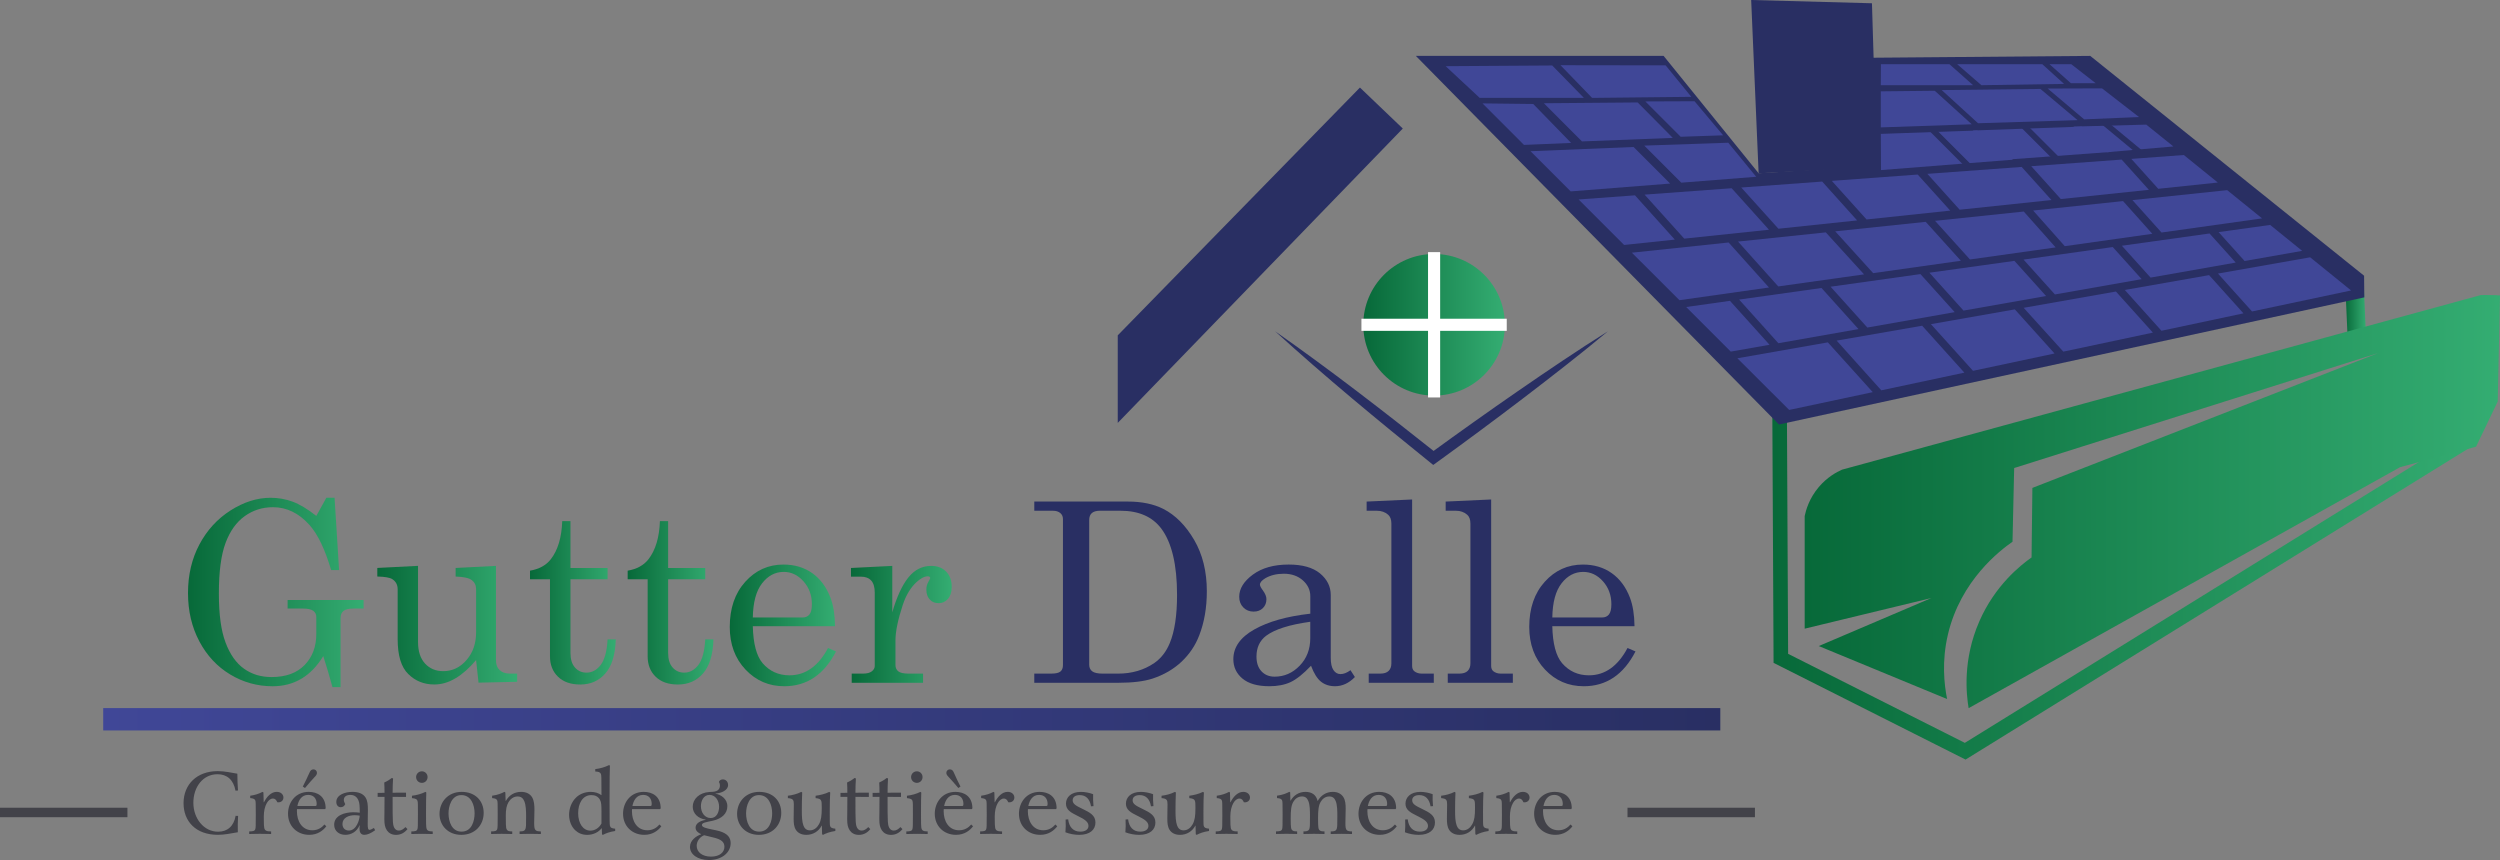 <svg xmlns="http://www.w3.org/2000/svg" xmlns:xlink="http://www.w3.org/1999/xlink" id="Calque_1" viewBox="0 0 1760.58 605.65"><rect x="0" y="0" width="1760.58" height="605.65" fill="#808080" stroke="none"/><defs><linearGradient id="D&#xE9;grad&#xE9;_sans_nom_2" x1="1248.11" y1="371.4" x2="1758.79" y2="371.4" gradientUnits="userSpaceOnUse"><stop offset="0" stop-color="#076939"></stop><stop offset="1" stop-color="#34ad72"></stop></linearGradient><linearGradient id="D&#xE9;grad&#xE9;_sans_nom_2-2" x1="1651.39" y1="217.43" x2="1666.34" y2="217.43" xlink:href="#D&#xE9;grad&#xE9;_sans_nom_2"></linearGradient><linearGradient id="D&#xE9;grad&#xE9;_sans_nom_2-3" x1="1270.91" y1="353.24" x2="1760.58" y2="353.24" xlink:href="#D&#xE9;grad&#xE9;_sans_nom_2"></linearGradient><linearGradient id="D&#xE9;grad&#xE9;_sans_nom_2-4" x1="960.08" y1="228.73" x2="1059.79" y2="228.73" xlink:href="#D&#xE9;grad&#xE9;_sans_nom_2"></linearGradient><linearGradient id="D&#xE9;grad&#xE9;_sans_nom_3" x1="72.68" y1="506.53" x2="1211.5" y2="506.53" gradientUnits="userSpaceOnUse"><stop offset="0" stop-color="#404797"></stop><stop offset="1" stop-color="#292f63"></stop></linearGradient><linearGradient id="D&#xE9;grad&#xE9;_sans_nom_2-5" x1="132.4" y1="417.2" x2="256.07" y2="417.2" xlink:href="#D&#xE9;grad&#xE9;_sans_nom_2"></linearGradient><linearGradient id="D&#xE9;grad&#xE9;_sans_nom_2-6" x1="265.73" y1="440.29" x2="364.2" y2="440.29" xlink:href="#D&#xE9;grad&#xE9;_sans_nom_2"></linearGradient><linearGradient id="D&#xE9;grad&#xE9;_sans_nom_2-7" x1="373.26" y1="424.54" x2="433.67" y2="424.54" xlink:href="#D&#xE9;grad&#xE9;_sans_nom_2"></linearGradient><linearGradient id="D&#xE9;grad&#xE9;_sans_nom_2-8" x1="442.05" y1="424.54" x2="502.46" y2="424.54" xlink:href="#D&#xE9;grad&#xE9;_sans_nom_2"></linearGradient><linearGradient id="D&#xE9;grad&#xE9;_sans_nom_2-9" x1="513.93" y1="440.42" x2="588.76" y2="440.42" xlink:href="#D&#xE9;grad&#xE9;_sans_nom_2"></linearGradient><linearGradient id="D&#xE9;grad&#xE9;_sans_nom_2-10" x1="599.29" y1="439.69" x2="670.22" y2="439.69" xlink:href="#D&#xE9;grad&#xE9;_sans_nom_2"></linearGradient></defs><path d="M1753.65,207.99c-.49,24.28-.97,48.55-1.46,72.83-4.62,9.66-9.23,19.32-13.85,28.99-118.13,73.07-236.26,146.15-354.39,219.22-43.27-21.8-86.54-43.6-129.82-65.4-.3-60.38-.6-120.77-.9-181.15" style="fill:none; stroke:url(#D&#xE9;grad&#xE9;_sans_nom_2); stroke-miterlimit:10; stroke-width:10.28px;"></path><path d="M1657.88,194.8c.66,15.09,1.32,30.18,1.98,45.26" style="fill:none; stroke:url(#D&#xE9;grad&#xE9;_sans_nom_2-2); stroke-miterlimit:10; stroke-width:12.98px;"></path><path d="M1297.15,330.77c150.01-41,300.01-82,450.02-123,4.47.1,8.94.19,13.41.29-.53,24.9-1.07,49.81-1.6,74.71-5.09,10.61-10.18,21.21-15.27,31.82-17.85,4.81-35.69,9.62-53.54,14.43-101.27,56.56-202.53,113.12-303.8,169.69-1.6-9.57-4.37-33.99,7.58-61.23,11.04-25.18,28.74-39.26,36.74-44.9.19-16.33.39-32.65.58-48.98,81.25-31.68,162.49-63.36,243.74-95.05-85.52,27.02-171.05,54.04-256.57,81.05-.39,17.3-.78,34.6-1.17,51.9-8.42,5.87-36.47,26.97-45.48,65.31-4.45,18.93-2.65,35.23-.58,45.48-30.13-12.44-60.26-24.88-90.38-37.32,26.43-11.27,52.87-22.55,79.3-33.82-29.74,7.19-59.48,14.38-89.22,21.58v-79.3c.85-4.1,3.14-12.4,9.91-20.41,5.93-7.01,12.59-10.58,16.33-12.25Z" style="fill:url(#D&#xE9;grad&#xE9;_sans_nom_2-3);"></path><path d="M787.15,236.16c56.85-58.17,113.71-116.33,170.56-174.5,10.06,9.62,20.12,19.24,30.18,28.86-66.91,69.1-133.82,138.2-200.74,207.3v-61.66Z" style="fill:#292f63;"></path><path d="M1317.19,40.67c51.61-.44,103.21-.87,154.82-1.31,64.29,51.61,128.58,103.21,192.86,154.82.05,5.08.1,10.16.15,15.23-137.41,29.84-274.83,59.69-412.24,89.53-85.24-86.53-170.47-173.06-255.71-259.58h174.5c22.3,27.55,44.61,55.1,66.91,82.66,27.11-1.75,54.23-3.5,81.34-5.25-.87-25.37-1.75-50.73-2.62-76.1Z" style="fill:#292f63;"></path><path d="M1233.23,0c1.75,40.67,3.5,81.34,5.25,122.02,27.77-1.42,55.54-2.84,83.31-4.26-1.17-38.49-2.33-76.97-3.5-115.46-28.35-.77-56.71-1.53-85.06-2.3Z" style="fill:#292f63;"></path><circle cx="1009.93" cy="228.73" r="49.86" style="fill:url(#D&#xE9;grad&#xE9;_sans_nom_2-4);"></circle><rect x="958.76" y="224.46" width="102.34" height="8.53" style="fill:#fff;"></rect><rect x="958.76" y="224.46" width="102.34" height="8.53" transform="translate(781.21 1238.66) rotate(-90)" style="fill:#fff;"></rect><path d="M897.95,233.27c39.02,27.33,76.68,56.53,113.98,86.15,0,0-4.77-.11-4.77-.11,20.12-14.66,41.41-29.8,61.91-43.96,20.26-13.98,42.49-29.04,63.29-42.07-18.8,15.74-40.06,32.2-59.6,47.14-19.82,15.11-40.8,30.66-60.98,45.25,0,0-2.44,1.76-2.44,1.76,0,0-2.33-1.87-2.33-1.87-37.08-29.89-73.83-60.21-109.06-92.29h0Z" style="fill:#292f63;"></path><rect x="72.68" y="498.66" width="1138.82" height="15.74" style="fill:url(#D&#xE9;grad&#xE9;_sans_nom_3);"></rect><line y1="572.16" x2="89.74" y2="572.16" style="fill:none; stroke:#424249; stroke-miterlimit:10; stroke-width:6.68px;"></line><line x1="1146.14" y1="572.16" x2="1235.89" y2="572.16" style="fill:none; stroke:#424249; stroke-miterlimit:10; stroke-width:6.68px;"></line><path d="M129.25,565.68c0-13.32,9.44-22.63,24.06-22.63,5.24,0,9.7,1.16,13.84,1.81,0,4.07.19,8.02.45,11.83l-1.75.13c-1.42-7.7-6.01-11.58-12.67-11.58-10.22,0-17.01,8.92-17.01,20.11s7.5,20.37,17.4,20.37c6.66,0,11.12-3.95,12.35-11.19l1.75.06c-.26,4.01-.26,7.57-.19,11.51-5.04.84-9.25,1.81-14.03,1.81-15.65,0-24.19-9.57-24.19-22.25Z" style="fill:#424249;"></path><path d="M176.19,560.38c3.3-.45,6.21-1.36,8.67-2.72l.65.39.19,6.85.19.06c1.94-3.82,5.04-7.31,8.99-7.31,3.04,0,4.72,1.94,4.72,4.01s-1.62,3.36-3.49,3.36c-.19,0-.52,0-.84-.06-.58-1.36-1.36-2.59-3.1-2.59s-3.23,1.36-4.27,3.17c-1.36,2.39-2.13,5.56-2.13,9.57,0,5.63.13,6.98.32,7.95.45,2.07,1.88,2.46,4.85,2.46v1.81c-2.46-.06-5.43-.13-7.95-.13s-5.11.06-7.5.13v-1.81c2.78-.06,3.88-.26,4.33-1.75.26-.97.32-2.07.32-10.09s-.06-9.12-.32-9.89c-.39-1.04-1.23-1.55-3.62-1.75v-1.68Z" style="fill:#424249;"></path><path d="M229.8,581.91c-2.2,2.85-5.95,6.01-12.03,6.01-8.41,0-14.94-6.01-14.94-14.87,0-7.89,5.24-15.39,14.55-15.39,6.21,0,11.9,3.17,11.96,11.51l-.39.65h-19.79c-.06.52-.06,1.04-.06,1.49,0,6.92,3.49,13.39,10.86,13.39,3.81,0,6.53-1.75,8.54-4.07l1.29,1.29ZM209.43,567.62h12.35c.91,0,1.23-.06,1.23-1.49,0-3.56-2-6.34-6.01-6.34-4.66,0-6.79,3.88-7.57,7.83ZM213.24,553.91c1.62-3.1,3.1-6.21,4.85-10.09.58-1.29,1.42-2,2.59-2,1.62,0,2.52,1.16,2.52,2.46,0,.65-.26,1.42-.97,2.2-2.59,2.78-5.04,5.56-7.44,8.47l-1.55-1.03Z" style="fill:#424249;"></path><path d="M249,572.02c1.49,0,3.17.13,4.33.32.06-4.59-.19-6.73-.78-8.34-1.04-2.85-3.1-4.2-5.82-4.2-2.39,0-4.59,1.04-4.59,3.43,0,.84.26,1.75.97,3.1-.52,1.16-1.55,2.13-3.1,2.13-1.81,0-3.17-1.36-3.17-3.69,0-5.04,6.14-7.11,11.38-7.11,3.75,0,7.37,1.03,9.18,3.94,1.49,2.33,1.68,5.3,1.68,8.73,0,2.72-.13,7.76-.13,9.96,0,2.65.19,4.14,1.29,4.14.58,0,1.68-.52,3.1-1.36l.84,1.62c-3.1,2.2-5.56,3.23-7.57,3.23-2.85,0-3.43-2.26-3.43-4.46,0-.78.06-1.68.13-2.2l-.13-.06c-1.75,4.4-5.76,6.72-9.96,6.72s-7.89-2.52-7.89-7.11c0-6.66,7.57-8.8,13.64-8.8ZM253.33,574.41c-.91-.19-2.59-.32-3.62-.32-4.14,0-8.54,1.81-8.54,6.21,0,2.97,2,4.59,4.46,4.59,5.37,0,7.5-7.37,7.7-10.48Z" style="fill:#424249;"></path><path d="M265.94,558.38l4.85-.06c0-2.91-.06-5.04-.19-7.24,1.81-.78,3.75-1.94,5.37-3.23l.84.39c-.19,3.62-.32,6.01-.32,10.02l9.44-.06v3.04l-9.44-.06c0,9.57,0,14.23.19,17.4.13,2.91.97,6.34,4.2,6.34,1.68,0,3.1-.91,4.66-2.46l1.42,1.42c-2.2,2.78-4.98,4.07-8.08,4.07s-5.17-1.36-6.4-3.17c-1.36-2.07-1.81-4.2-1.81-7.95,0-1.81.13-6.34.13-15.65h-4.85v-2.78Z" style="fill:#424249;"></path><path d="M290.12,560.38c3.36-.39,6.66-1.29,9.51-2.72l.58.45c-.13,2.97-.19,7.31-.19,15.07,0,6.86.06,8.54.19,9.38.32,2.46,1.42,2.91,4.53,2.97v1.81c-2.46-.06-4.98-.13-7.5-.13s-5.17.06-7.57.13v-1.81c2.65-.06,3.94-.26,4.33-1.75.26-.97.32-2,.32-10.28,0-6.98,0-8.28-.26-9.31-.32-1.42-1.55-1.88-3.94-2.13v-1.68ZM297.1,543.18c2.26,0,4.01,1.81,4.01,4.07s-1.75,4.07-4.01,4.07-4.07-1.81-4.07-4.07,1.81-4.07,4.07-4.07Z" style="fill:#424249;"></path><path d="M309.52,573.12c0-8.21,5.88-15.46,15.58-15.46s15.52,6.4,15.52,14.81-5.95,15.46-15.78,15.46c-9.18,0-15.33-6.47-15.33-14.81ZM334.22,572.8c0-5.82-2.39-12.87-9.31-12.87s-9.05,7.76-9.05,12.87c0,5.82,2.33,12.87,9.18,12.87,7.31,0,9.18-7.76,9.18-12.87Z" style="fill:#424249;"></path><path d="M356.07,563.94l.19.06c2.2-3.94,5.95-6.34,10.73-6.34,3.62,0,6.21,1.36,7.7,3.75,1.49,2.46,1.68,5.76,1.68,8.92s-.19,6.21-.19,9.12c0,5.3.65,5.95,4.72,6.08v1.81c-2.46-.06-4.98-.13-7.5-.13s-5.04.06-7.5.13v-1.81c3.36-.06,4.27-.52,4.53-4.2.06-1.16.06-3.75.06-6.6,0-3.75-.13-7.7-1.23-10.41-.84-2.13-2.26-3.43-4.79-3.43-2.91,0-5.17,1.94-6.4,4.07-1.29,2.2-1.87,5.04-1.87,9.05,0,6.01.06,8.02.26,8.99.45,2.07,1.62,2.52,4.27,2.52v1.81c-2.39-.06-4.91-.13-7.44-.13s-5.11.06-7.44.13v-1.81c2.78-.06,3.88-.26,4.33-1.75.26-.97.32-2.07.32-10.09s-.06-9.12-.32-9.89c-.39-1.04-1.23-1.55-3.62-1.75v-1.68c4.07-.52,6.85-1.75,8.67-2.72l.65.39.19,5.88Z" style="fill:#424249;"></path><path d="M406.05,561.29c2.59-2.26,6.01-3.62,9.96-3.62,2.97,0,5.43.78,7.44,2.26l.13-.06c0-12.93-.06-14.1-.45-14.94-.58-1.23-1.81-1.49-3.94-1.62v-1.68c3.36-.39,6.79-1.36,9.76-2.85l.58.45c-.13,3.3-.26,8.92-.26,24.51s.06,16.62.26,17.72c.32,1.49,1.29,1.88,3.69,2.13v1.62c-4.01.58-6.79,1.75-8.6,2.72l-.65-.26-.19-4.33-.13-.06c-2,2.65-5.69,4.66-10.15,4.66-3.56,0-6.4-1.29-8.47-3.3-2.78-2.65-4.27-6.72-4.27-10.86s1.55-9.12,5.3-12.48ZM415.82,584.95c2.85,0,5.95-1.62,7.76-5.04v-8.21c0-4.72-.13-6.73-1.03-8.41-1.29-2.46-3.62-3.36-6.01-3.36-6.34,0-9.38,5.95-9.38,12.74,0,7.24,3.49,12.29,8.67,12.29Z" style="fill:#424249;"></path><path d="M465.74,581.91c-2.2,2.85-5.95,6.01-12.03,6.01-8.41,0-14.94-6.01-14.94-14.87,0-7.89,5.24-15.39,14.55-15.39,6.21,0,11.9,3.17,11.96,11.51l-.39.65h-19.79c-.06.52-.06,1.04-.06,1.49,0,6.92,3.49,13.39,10.86,13.39,3.81,0,6.53-1.75,8.54-4.07l1.29,1.29ZM445.37,567.62h12.35c.91,0,1.23-.06,1.23-1.49,0-3.56-2-6.34-6.01-6.34-4.66,0-6.79,3.88-7.57,7.83Z" style="fill:#424249;"></path><path d="M493.73,587.54v-.13c-2-.84-3.88-2.33-3.88-4.46,0-2.26,1.62-4.53,7.11-5.63v-.13c-5.24-.71-9.12-4.27-9.12-9.05,0-5.37,4.53-9.96,11.83-10.41.84-.06,3.36,0,4.85-.65,1.04-.45,2.46-1.42,2.46-3.88,0-1.1-.32-2-.71-2.46.19-.97,1.29-1.87,2.78-1.87,2.07,0,3.69,1.62,3.69,3.94,0,3.69-4.59,5.76-8.86,6.01v.13c3.75.65,8.34,3.56,8.34,8.8s-3.95,8.8-10.22,10.22c-2.2.45-4.2.84-5.69,1.29-1.29.39-2,.91-2,1.75s.78,1.36,2.13,1.88c2.72.97,7.24,1.55,10.35,2.46,5.56,1.68,7.76,4.46,7.76,8.41,0,6.53-6.01,11.9-15.33,11.9-7.89,0-13.32-3.95-13.32-9.25,0-4.66,4.46-7.7,7.82-8.86ZM495.87,588.19c-3.56,1.49-5.24,4.66-5.24,7.5,0,4.33,3.88,7.57,10.09,7.57s9.44-3.17,9.44-6.92c0-3.56-2.52-5.11-6.66-6.27-2.72-.78-5.43-1.23-7.63-1.87ZM500.46,576.09c4.27,0,5.95-4.2,5.95-7.89,0-4.66-2.78-8.41-6.73-8.41-4.27,0-6.08,4.33-6.08,7.89,0,4.72,2.85,8.41,6.85,8.41Z" style="fill:#424249;"></path><path d="M519.08,573.12c0-8.21,5.88-15.46,15.59-15.46s15.52,6.4,15.52,14.81-5.95,15.46-15.78,15.46c-9.18,0-15.33-6.47-15.33-14.81ZM543.78,572.8c0-5.82-2.39-12.87-9.31-12.87s-9.05,7.76-9.05,12.87c0,5.82,2.33,12.87,9.18,12.87,7.31,0,9.18-7.76,9.18-12.87Z" style="fill:#424249;"></path><path d="M588.27,585.21c-4.01.58-6.85,1.75-8.67,2.72l-.65-.39-.19-6.08h-.13c-2.13,4.01-6.08,6.47-10.8,6.47-3.3,0-5.88-1.23-7.37-3.56-1.36-2.2-1.55-4.79-1.55-7.89,0-2.78.13-8.08.13-9.96,0-3.04-.39-4.14-4.2-4.46v-1.68c3.3-.39,6.53-1.23,9.44-2.72l.65.45c-.19,3.95-.26,8.54-.26,12.68s.13,7.82,1.1,10.48c.71,2,2.07,3.49,4.59,3.49,2.85,0,5.04-1.87,6.4-4.33,1.49-2.72,1.94-5.88,1.94-11.45,0-2.26-.06-4.14-.32-4.85-.52-1.55-1.87-1.81-4.01-2.07v-1.68c3.3-.45,6.66-1.23,9.64-2.72l.65.45c-.19,3.36-.32,7.11-.32,13.06,0,7.57,0,9.51.19,10.28.32,1.42,1.29,1.88,3.75,2.13v1.62Z" style="fill:#424249;"></path><path d="M591.88,558.38l4.85-.06c0-2.91-.06-5.04-.19-7.24,1.81-.78,3.75-1.94,5.37-3.23l.84.39c-.19,3.62-.32,6.01-.32,10.02l9.44-.06v3.04l-9.44-.06c0,9.57,0,14.23.19,17.4.13,2.91.97,6.34,4.2,6.34,1.68,0,3.1-.91,4.66-2.46l1.42,1.42c-2.2,2.78-4.98,4.07-8.08,4.07s-5.17-1.36-6.4-3.17c-1.36-2.07-1.81-4.2-1.81-7.95,0-1.81.13-6.34.13-15.65h-4.85v-2.78Z" style="fill:#424249;"></path><path d="M614.51,558.38l4.85-.06c0-2.91-.06-5.04-.19-7.24,1.81-.78,3.75-1.94,5.37-3.23l.84.39c-.19,3.62-.32,6.01-.32,10.02l9.44-.06v3.04l-9.44-.06c0,9.57,0,14.23.19,17.4.13,2.91.97,6.34,4.2,6.34,1.68,0,3.1-.91,4.66-2.46l1.42,1.42c-2.2,2.78-4.98,4.07-8.08,4.07s-5.17-1.36-6.4-3.17c-1.36-2.07-1.81-4.2-1.81-7.95,0-1.81.13-6.34.13-15.65h-4.85v-2.78Z" style="fill:#424249;"></path><path d="M638.7,560.38c3.36-.39,6.66-1.29,9.51-2.72l.58.45c-.13,2.97-.19,7.31-.19,15.07,0,6.86.06,8.54.19,9.38.32,2.46,1.42,2.91,4.53,2.97v1.81c-2.46-.06-4.98-.13-7.5-.13s-5.17.06-7.57.13v-1.81c2.65-.06,3.94-.26,4.33-1.75.26-.97.32-2,.32-10.28,0-6.98,0-8.28-.26-9.31-.32-1.42-1.55-1.88-3.94-2.13v-1.68ZM645.68,543.18c2.26,0,4.01,1.81,4.01,4.07s-1.75,4.07-4.01,4.07-4.07-1.81-4.07-4.07,1.81-4.07,4.07-4.07Z" style="fill:#424249;"></path><path d="M685.26,581.91c-2.2,2.85-5.95,6.01-12.03,6.01-8.41,0-14.94-6.01-14.94-14.87,0-7.89,5.24-15.39,14.55-15.39,6.21,0,11.9,3.17,11.96,11.51l-.39.65h-19.79c-.06.52-.06,1.04-.06,1.49,0,6.92,3.49,13.39,10.86,13.39,3.81,0,6.53-1.75,8.54-4.07l1.29,1.29ZM664.89,567.62h12.35c.91,0,1.23-.06,1.23-1.49,0-3.56-2-6.34-6.01-6.34-4.66,0-6.79,3.88-7.57,7.83ZM674.91,554.95c-2.46-2.91-4.91-5.69-7.5-8.47-.71-.78-.97-1.55-.97-2.2,0-1.29.91-2.46,2.52-2.46,1.16,0,2.07.65,2.65,2,1.68,3.82,3.17,6.98,4.79,10.09l-1.49,1.03Z" style="fill:#424249;"></path><path d="M690.94,560.38c3.3-.45,6.21-1.36,8.67-2.72l.65.39.19,6.85.19.06c1.94-3.82,5.04-7.31,8.99-7.31,3.04,0,4.72,1.94,4.72,4.01s-1.62,3.36-3.49,3.36c-.19,0-.52,0-.84-.06-.58-1.36-1.36-2.59-3.1-2.59s-3.23,1.36-4.27,3.17c-1.36,2.39-2.13,5.56-2.13,9.57,0,5.63.13,6.98.32,7.95.45,2.07,1.88,2.46,4.85,2.46v1.81c-2.46-.06-5.43-.13-7.95-.13s-5.11.06-7.5.13v-1.81c2.78-.06,3.88-.26,4.33-1.75.26-.97.32-2.07.32-10.09s-.06-9.12-.32-9.89c-.39-1.04-1.23-1.55-3.62-1.75v-1.68Z" style="fill:#424249;"></path><path d="M744.55,581.91c-2.2,2.85-5.95,6.01-12.03,6.01-8.41,0-14.94-6.01-14.94-14.87,0-7.89,5.24-15.39,14.55-15.39,6.21,0,11.9,3.17,11.96,11.51l-.39.65h-19.79c-.06.52-.06,1.04-.06,1.49,0,6.92,3.49,13.39,10.86,13.39,3.81,0,6.53-1.75,8.54-4.07l1.29,1.29ZM724.18,567.62h12.35c.91,0,1.23-.06,1.23-1.49,0-3.56-2-6.34-6.01-6.34-4.66,0-6.79,3.88-7.57,7.83Z" style="fill:#424249;"></path><path d="M750.3,586.12c.26-2.97.32-5.76.13-8.99l1.81-.13c.65,5.43,3.56,8.67,8.54,8.67,3.36,0,5.76-1.42,5.76-4.07,0-3.23-3.62-4.98-7.7-7.05-4.66-2.33-8.15-4.14-8.15-8.6s3.56-8.28,10.54-8.28c2.91,0,5.95.65,8.6,1.62-.13,2.78,0,5.56.26,8.41l-1.75.13c-.84-5.11-3.56-7.89-7.95-7.89-2.97,0-4.98,1.29-4.98,3.62,0,2.72,2.52,3.95,6.92,6.08,5.17,2.52,9.12,4.53,9.12,9.57s-3.75,8.73-11.51,8.73c-3.36,0-6.73-.71-9.64-1.81Z" style="fill:#424249;"></path><path d="M792.52,586.12c.26-2.97.32-5.76.13-8.99l1.81-.13c.65,5.43,3.56,8.67,8.54,8.67,3.36,0,5.76-1.42,5.76-4.07,0-3.23-3.62-4.98-7.7-7.05-4.66-2.33-8.15-4.14-8.15-8.6s3.56-8.28,10.54-8.28c2.91,0,5.95.65,8.6,1.62-.13,2.78,0,5.56.26,8.41l-1.75.13c-.84-5.11-3.56-7.89-7.95-7.89-2.97,0-4.98,1.29-4.98,3.62,0,2.72,2.52,3.95,6.92,6.08,5.17,2.52,9.12,4.53,9.12,9.57s-3.75,8.73-11.51,8.73c-3.36,0-6.73-.71-9.64-1.81Z" style="fill:#424249;"></path><path d="M851.43,585.21c-4.01.58-6.85,1.75-8.67,2.72l-.65-.39-.19-6.08h-.13c-2.13,4.01-6.08,6.47-10.8,6.47-3.3,0-5.88-1.23-7.37-3.56-1.36-2.2-1.55-4.79-1.55-7.89,0-2.78.13-8.08.13-9.96,0-3.04-.39-4.14-4.2-4.46v-1.68c3.3-.39,6.53-1.23,9.44-2.72l.65.45c-.19,3.95-.26,8.54-.26,12.68s.13,7.82,1.1,10.48c.71,2,2.07,3.49,4.59,3.49,2.85,0,5.04-1.87,6.4-4.33,1.49-2.72,1.94-5.88,1.94-11.45,0-2.26-.06-4.14-.32-4.85-.52-1.55-1.87-1.81-4.01-2.07v-1.68c3.3-.45,6.66-1.23,9.64-2.72l.65.45c-.19,3.36-.32,7.11-.32,13.06,0,7.57,0,9.51.19,10.28.32,1.42,1.29,1.88,3.75,2.13v1.62Z" style="fill:#424249;"></path><path d="M856.86,560.38c3.3-.45,6.21-1.36,8.67-2.72l.65.39.19,6.85.19.06c1.94-3.82,5.04-7.31,8.99-7.31,3.04,0,4.72,1.94,4.72,4.01s-1.62,3.36-3.49,3.36c-.19,0-.52,0-.84-.06-.58-1.36-1.36-2.59-3.1-2.59s-3.23,1.36-4.27,3.17c-1.36,2.39-2.13,5.56-2.13,9.57,0,5.63.13,6.98.32,7.95.45,2.07,1.88,2.46,4.85,2.46v1.81c-2.46-.06-5.43-.13-7.95-.13s-5.11.06-7.5.13v-1.81c2.78-.06,3.88-.26,4.33-1.75.26-.97.32-2.07.32-10.09s-.06-9.12-.32-9.89c-.39-1.04-1.23-1.55-3.62-1.75v-1.68Z" style="fill:#424249;"></path><path d="M908.59,558.05l.13,5.69.2.06c2.07-3.62,5.75-6.14,10.41-6.14s7.57,2.2,8.54,6.34h.13c2.2-3.82,5.88-6.34,10.61-6.34,3.36,0,5.82,1.29,7.31,3.49,1.62,2.39,1.75,5.5,1.75,8.41,0,3.56-.19,7.05-.19,10.09,0,5.11.65,5.76,4.66,5.88v1.81c-2.33-.06-4.85-.13-7.37-.13s-5.43.06-7.63.13v-1.81c3.62-.06,4.46-.65,4.59-4.53.07-1.62.07-3.62.07-6.21,0-3.94-.07-8.02-1.16-10.67-.84-2.07-2.2-3.23-4.53-3.23-2.65,0-4.72,1.55-6.01,3.75-1.55,2.59-1.88,5.95-1.88,11.83,0,3.04.07,5.56.26,6.53.39,2.13,1.75,2.52,4.27,2.52v1.81c-2.33-.06-4.85-.13-7.37-.13s-5.11.06-7.44.13v-1.81c3.56-.06,4.4-.65,4.53-4.53.06-1.62.06-3.62.06-6.21,0-3.94-.06-8.02-1.16-10.67-.84-2.07-2.13-3.23-4.46-3.23-2.65,0-4.79,1.55-6.08,3.75-1.55,2.59-1.87,5.95-1.87,11.83,0,3.04.06,5.56.26,6.53.39,2.13,1.81,2.52,4.27,2.52v1.81c-2.46-.06-4.98-.13-7.44-.13-2.59,0-5.11.06-7.44.13v-1.81c2.78-.06,3.88-.26,4.33-1.75.26-.97.32-2.07.32-10.09s-.06-9.12-.32-9.89c-.39-1.04-1.23-1.55-3.62-1.75v-1.68c4.07-.52,6.85-1.75,8.66-2.72l.65.39Z" style="fill:#424249;"></path><path d="M983.66,581.91c-2.2,2.85-5.95,6.01-12.03,6.01-8.41,0-14.94-6.01-14.94-14.87,0-7.89,5.24-15.39,14.55-15.39,6.21,0,11.9,3.17,11.96,11.51l-.39.65h-19.79c-.06.52-.06,1.04-.06,1.49,0,6.92,3.49,13.39,10.86,13.39,3.82,0,6.53-1.75,8.54-4.07l1.29,1.29ZM963.29,567.62h12.35c.91,0,1.23-.06,1.23-1.49,0-3.56-2-6.34-6.02-6.34-4.66,0-6.79,3.88-7.57,7.83Z" style="fill:#424249;"></path><path d="M989.41,586.12c.26-2.97.32-5.76.13-8.99l1.81-.13c.65,5.43,3.56,8.67,8.54,8.67,3.36,0,5.75-1.42,5.75-4.07,0-3.23-3.62-4.98-7.7-7.05-4.66-2.33-8.15-4.14-8.15-8.6s3.56-8.28,10.54-8.28c2.91,0,5.95.65,8.6,1.62-.13,2.78,0,5.56.26,8.41l-1.75.13c-.84-5.11-3.56-7.89-7.95-7.89-2.97,0-4.98,1.29-4.98,3.62,0,2.72,2.52,3.95,6.92,6.08,5.17,2.52,9.12,4.53,9.12,9.57s-3.75,8.73-11.51,8.73c-3.36,0-6.73-.71-9.64-1.81Z" style="fill:#424249;"></path><path d="M1048.32,585.21c-4.01.58-6.86,1.75-8.67,2.72l-.65-.39-.19-6.08h-.13c-2.13,4.01-6.08,6.47-10.8,6.47-3.3,0-5.88-1.23-7.37-3.56-1.36-2.2-1.55-4.79-1.55-7.89,0-2.78.13-8.08.13-9.96,0-3.04-.39-4.14-4.2-4.46v-1.68c3.3-.39,6.53-1.23,9.44-2.72l.65.45c-.19,3.95-.26,8.54-.26,12.68s.13,7.82,1.1,10.48c.71,2,2.07,3.49,4.59,3.49,2.84,0,5.04-1.87,6.4-4.33,1.49-2.72,1.94-5.88,1.94-11.45,0-2.26-.06-4.14-.32-4.85-.52-1.55-1.87-1.81-4.01-2.07v-1.68c3.3-.45,6.66-1.23,9.64-2.72l.65.45c-.19,3.36-.32,7.11-.32,13.06,0,7.57,0,9.51.19,10.28.32,1.42,1.29,1.88,3.75,2.13v1.62Z" style="fill:#424249;"></path><path d="M1053.75,560.38c3.3-.45,6.21-1.36,8.67-2.72l.65.39.19,6.85.19.06c1.94-3.82,5.04-7.31,8.99-7.31,3.04,0,4.72,1.94,4.72,4.01s-1.62,3.36-3.49,3.36c-.19,0-.52,0-.84-.06-.58-1.36-1.36-2.59-3.1-2.59s-3.23,1.36-4.27,3.17c-1.36,2.39-2.13,5.56-2.13,9.57,0,5.63.13,6.98.32,7.95.45,2.07,1.87,2.46,4.85,2.46v1.81c-2.46-.06-5.43-.13-7.95-.13s-5.11.06-7.5.13v-1.81c2.78-.06,3.88-.26,4.33-1.75.26-.97.32-2.07.32-10.09s-.07-9.12-.32-9.89c-.39-1.04-1.23-1.55-3.62-1.75v-1.68Z" style="fill:#424249;"></path><path d="M1107.35,581.91c-2.2,2.85-5.95,6.01-12.03,6.01-8.41,0-14.94-6.01-14.94-14.87,0-7.89,5.24-15.39,14.55-15.39,6.21,0,11.9,3.17,11.96,11.51l-.39.65h-19.79c-.07.52-.07,1.04-.07,1.49,0,6.92,3.49,13.39,10.86,13.39,3.82,0,6.53-1.75,8.54-4.07l1.29,1.29ZM1086.98,567.62h12.35c.91,0,1.23-.06,1.23-1.49,0-3.56-2-6.34-6.01-6.34-4.66,0-6.79,3.88-7.57,7.83Z" style="fill:#424249;"></path><path d="M1187.45,216.2l30.85-4.34c9.28,10.31,18.57,20.62,27.85,30.94-9.1,1.6-18.19,3.21-27.29,4.81l-31.41-31.41Z" style="fill:#404797;"></path><path d="M1111.71,140.47c13.23-.97,26.46-1.94,39.69-2.91,9.35,10.39,18.7,20.79,28.05,31.18-11.9,1.26-23.8,2.51-35.7,3.77-10.68-10.68-21.36-21.36-32.04-32.03Z" style="fill:#404797;"></path><path d="M1079.75,73.23c8.9,9.14,17.8,18.28,26.69,27.42-11.07.47-22.14.93-33.21,1.4-9.73-9.75-19.46-19.49-29.2-29.24,11.9.14,23.81.28,35.71.42Z" style="fill:#404797;"></path><path d="M1193.34,71.29c6.71,8,13.42,16,20.14,24-9.97.34-19.93.68-29.9,1.03-8.29-8.29-16.57-16.59-24.86-24.88,11.54-.05,23.08-.09,34.62-.14Z" style="fill:#404797;"></path><path d="M1153.3,72.15c8.24,8.32,16.48,16.64,24.73,24.96-21.32.83-42.64,1.66-63.96,2.48-8.95-8.96-17.89-17.92-26.84-26.88,22.02-.19,44.05-.38,66.07-.57Z" style="fill:#404797;"></path><path d="M1150.39,103.51c8.58,8.59,17.17,17.17,25.76,25.76-23.34,1.84-46.68,3.67-70.02,5.51-9.43-9.43-18.86-18.86-28.29-28.29,24.18-.99,48.37-1.98,72.55-2.97Z" style="fill:#404797;"></path><path d="M1093.1,46.1c7.45,7.61,14.89,15.22,22.34,22.84h-73.4c-7.98-7.44-15.96-14.89-23.94-22.33,25-.17,50-.33,75-.5Z" style="fill:#404797;"></path><path d="M1217.08,100.51c6.56,7.99,13.12,15.99,19.68,23.98-17.58,1.38-35.16,2.77-52.74,4.15-8.7-8.7-17.39-17.4-26.09-26.1,19.72-.68,39.44-1.35,59.16-2.03Z" style="fill:#404797;"></path><path d="M1172.99,46.03c6.03,7.39,12.05,14.77,18.08,22.16-23.29.25-46.57.5-69.86.75-7.42-7.67-14.84-15.35-22.26-23.02,24.68.04,49.36.08,74.03.11Z" style="fill:#404797;"></path><path d="M1224.73,210.97c19.34-2.72,38.68-5.44,58.02-8.16,8.69,9.65,17.37,19.3,26.06,28.94-18.81,3.32-37.61,6.63-56.42,9.95-9.22-10.25-18.44-20.49-27.66-30.74Z" style="fill:#404797;"></path><path d="M1149.22,177.96c22.71-2.4,45.42-4.79,68.13-7.19,9.47,10.57,18.94,21.13,28.41,31.7-21.01,2.98-42.02,5.96-63.04,8.94-11.17-11.15-22.34-22.3-33.51-33.46Z" style="fill:#404797;"></path><path d="M1223.99,170.12c20.6-2.16,41.2-4.32,61.79-6.47,8.98,9.86,17.96,19.71,26.94,29.57-20.14,2.83-40.28,5.66-60.42,8.49-9.44-10.53-18.88-21.06-28.32-31.59Z" style="fill:#404797;"></path><path d="M1158.17,137.06c20.44-1.5,40.88-3,61.31-4.5,8.76,9.74,17.52,19.48,26.28,29.22-19.89,2.09-39.78,4.18-59.67,6.27-9.31-10.33-18.62-20.66-27.92-30.99Z" style="fill:#404797;"></path><path d="M1226.27,132.06c18.99-1.4,37.98-2.8,56.97-4.2,8.2,9.12,16.4,18.24,24.6,27.36-18.48,1.95-36.95,3.9-55.43,5.85-8.72-9.67-17.43-19.34-26.15-29.01Z" style="fill:#404797;"></path><path d="M1290.03,127.38c20.16-1.49,40.32-2.97,60.47-4.46,7.64,8.47,15.28,16.94,22.91,25.4-19.64,2.08-39.29,4.16-58.93,6.23-8.15-9.06-16.3-18.12-24.46-27.18Z" style="fill:#404797;"></path><path d="M1357.32,122.43c22.13-1.62,44.26-3.25,66.39-4.87,6.99,7.77,13.99,15.54,20.98,23.31-21.54,2.27-43.09,4.54-64.63,6.82-7.58-8.42-15.16-16.83-22.74-25.25Z" style="fill:#404797;"></path><path d="M1324.53,94.29c14.44-.51,28.87-1.02,43.31-1.52,8.19-.29,16.37-.58,24.56-.86,8.38,6.85,16.76,13.7,25.14,20.55-10.7.84-21.41,1.68-32.11,2.53-20.26,1.59-40.52,3.19-60.77,4.78-.04-8.49-.08-16.98-.12-25.48Z" style="fill:#404797;"></path><path d="M1389.51,60h-64.98c.02-4.92.05-9.84.07-14.77h48.28c5.54,4.92,11.08,9.84,16.63,14.77Z" style="fill:#404797;"></path><path d="M1378.32,45.23h59.95c5.1,4.62,10.2,9.24,15.3,13.86-19.4.3-38.79.61-58.19.91-5.69-4.92-11.37-9.84-17.06-14.77Z" style="fill:#404797;"></path><path d="M1443.34,45.23h15.33c5.73,4.46,11.46,8.91,17.18,13.37h-17.46c-5.02-4.46-10.04-8.91-15.05-13.37Z" style="fill:#404797;"></path><path d="M1389.37,91.91c25.53-.92,51.06-1.83,76.6-2.75,7.07,5.93,14.13,11.86,21.2,17.79-24.57,1.81-49.14,3.62-73.71,5.44-8.03-6.82-16.06-13.65-24.09-20.47Z" style="fill:#404797;"></path><path d="M1460.18,89.16c17.1-.47,34.2-.93,51.29-1.4,6.37,5.13,12.74,10.26,19.1,15.38-15.61,1.35-31.21,2.7-46.82,4.05-7.86-6.01-15.72-12.02-23.58-18.04Z" style="fill:#404797;"></path><path d="M1362.52,63.92c8.68,7.87,17.36,15.74,26.04,23.61-21.34.73-42.69,1.45-64.04,2.18v-25.38c12.66-.14,25.33-.27,37.99-.41Z" style="fill:#404797;"></path><path d="M1436.93,62.64c8.72,7.32,17.44,14.65,26.16,21.97-23.36.73-46.72,1.45-70.08,2.18-8.53-7.78-17.06-15.56-25.59-23.35,23.17-.27,46.34-.54,69.51-.81Z" style="fill:#404797;"></path><path d="M1480.31,62.23c8.69,6.73,17.37,13.47,26.05,20.2-12.88.54-25.76,1.08-38.64,1.62-8.55-7.23-17.11-14.46-25.66-21.69,12.75-.04,25.5-.09,38.25-.13Z" style="fill:#404797;"></path><path d="M1292.44,162.91c21.24-2.23,42.47-4.46,63.71-6.68,8.25,9.13,16.5,18.26,24.75,27.4-20.59,2.91-41.17,5.81-61.76,8.72-8.9-9.81-17.8-19.62-26.7-29.43Z" style="fill:#404797;"></path><path d="M1362.73,155.52c20.82-2.18,41.65-4.37,62.47-6.55,7.48,8.42,14.95,16.84,22.43,25.26-20.11,2.83-40.21,5.67-60.32,8.5-8.19-9.07-16.39-18.13-24.58-27.2Z" style="fill:#404797;"></path><path d="M1431.8,148.27c21.11-2.22,42.21-4.44,63.32-6.66,6.87,7.68,13.74,15.36,20.61,23.04-20.55,2.9-41.1,5.81-61.65,8.71-7.42-8.36-14.85-16.73-22.27-25.09Z" style="fill:#404797;"></path><path d="M1430.48,117.05c21.22-1.56,42.44-3.11,63.66-4.67,6.39,7.1,12.78,14.2,19.16,21.3-20.67,2.16-41.34,4.32-62.01,6.49-6.94-7.71-13.88-15.41-20.81-23.12Z" style="fill:#404797;"></path><path d="M1500.94,111.9c12.32-.91,24.64-1.82,36.96-2.74,7.98,6.46,15.96,12.92,23.94,19.38-13.98,1.47-27.96,2.94-41.94,4.41-6.32-7.02-12.64-14.04-18.96-21.06Z" style="fill:#404797;"></path><path d="M1501.72,140.92c22.25-2.34,44.49-4.67,66.74-7.01,8.19,6.63,16.37,13.25,24.56,19.88-23.6,3.32-47.21,6.63-70.81,9.95-6.83-7.61-13.66-15.21-20.49-22.82Z" style="fill:#404797;"></path><path d="M1289.16,201.91c21.09-2.96,42.18-5.93,63.27-8.89,8.04,8.93,16.08,17.86,24.12,26.79-20.5,3.62-41.01,7.23-61.51,10.85-8.63-9.58-17.26-19.16-25.88-28.75Z" style="fill:#404797;"></path><path d="M1358.77,192.05c19.95-2.78,39.9-5.56,59.85-8.34,7.43,8.25,14.86,16.5,22.28,24.75-19.38,3.42-38.75,6.85-58.13,10.27-8-8.89-16-17.78-24.01-26.67Z" style="fill:#404797;"></path><path d="M1425.04,182.81c20.94-2.94,41.88-5.89,62.82-8.83,6.78,7.54,13.57,15.07,20.35,22.61-20.36,3.59-40.72,7.18-61.07,10.77-7.37-8.18-14.74-16.37-22.1-24.55Z" style="fill:#404797;"></path><path d="M1494.29,173.06c20.58-2.88,41.16-5.76,61.74-8.64,6.15,6.83,12.29,13.66,18.44,20.49-19.99,3.53-39.98,7.05-59.97,10.58-6.74-7.48-13.47-14.95-20.21-22.43Z" style="fill:#404797;"></path><path d="M1562.39,163.46c12.11-1.69,24.21-3.37,36.32-5.06,7.52,6.09,15.03,12.17,22.55,18.26-13.51,2.38-27.03,4.77-40.54,7.15-6.11-6.78-12.21-13.57-18.32-20.35Z" style="fill:#404797;"></path><path d="M1260,288.69c-12.16-12.13-24.32-24.25-36.48-36.38,21.23-3.74,42.47-7.47,63.7-11.21,10.54,11.69,21.08,23.38,31.62,35.06-19.61,4.18-39.23,8.35-58.84,12.53Z" style="fill:#404797;"></path><path d="M1324.87,274.87c-10.48-11.67-20.96-23.34-31.44-35,20.07-3.5,40.13-6.99,60.2-10.49,9.91,11.01,19.82,22.03,29.73,33.04-19.5,4.15-38.99,8.3-58.49,12.45Z" style="fill:#404797;"></path><path d="M1389.45,261.14c-9.88-10.95-19.76-21.91-29.64-32.86,19.7-3.47,39.4-6.94,59.1-10.41,9.32,10.36,18.64,20.71,27.96,31.07-19.14,4.07-38.28,8.13-57.42,12.2Z" style="fill:#404797;"></path><path d="M1453.06,247.63c-9.31-10.29-18.62-20.57-27.93-30.86,21.66-3.82,43.32-7.65,64.97-11.47,8.68,9.64,17.35,19.29,26.03,28.93-21.03,4.47-42.05,8.93-63.08,13.4Z" style="fill:#404797;"></path><path d="M1522.16,232.93c-8.6-9.58-17.21-19.15-25.81-28.73,19.79-3.48,39.57-6.97,59.36-10.45,8.07,8.97,16.14,17.95,24.2,26.92-19.25,4.09-38.5,8.17-57.75,12.26Z" style="fill:#404797;"></path><path d="M1585.95,219.33c-8-8.89-16-17.79-24-26.68,21.64-3.82,43.28-7.63,64.93-11.45,9.61,7.78,19.22,15.57,28.83,23.35-23.25,4.93-46.5,9.85-69.76,14.78Z" style="fill:#404797;"></path><rect x="1371.78" y="85.62" width="4.06" height="37.57" transform="translate(328.53 1001.99) rotate(-45)" style="fill:#292f63;"></rect><rect x="1434.91" y="81.73" width="4.15" height="37.57" transform="translate(349.81 1045.54) rotate(-45)" style="fill:#292f63;"></rect><rect x="1491.45" y="78.82" width="3.96" height="34.37" transform="translate(466.83 1184.88) rotate(-50.36)" style="fill:#292f63;"></rect><path d="M222.77,363.3l7.06-12.76h5.78l3.19,50.92h-5.61c-4.31-14.64-9.4-25.24-15.26-31.78-7.47-8.33-16.03-12.49-25.69-12.49-7.41,0-14.05,2.1-19.91,6.3-5.86,4.2-10.36,10.49-13.49,18.89-3.13,8.39-4.7,20.21-4.7,35.44s1.57,26.33,4.7,34.67c3.13,8.34,7.45,14.47,12.97,18.41,5.52,3.94,11.98,5.91,19.39,5.91,10.06,0,17.83-2.82,23.31-8.46,5.49-5.64,8.23-12.92,8.23-21.84v-12c0-1.9-.73-3.37-2.2-4.4-1.47-1.03-3.87-1.55-7.21-1.55h-10.79v-6.04h53.51v6.04h-7.25c-3.22,0-5.52.56-6.9,1.68-1.38,1.12-2.07,2.75-2.07,4.88v48.76h-5.7c-2.07-7.59-4.23-14.87-6.47-21.83-4.32,7.07-9.45,12.38-15.4,15.92-5.95,3.54-12.7,5.31-20.24,5.31-10.76,0-20.73-2.76-29.9-8.29-9.18-5.52-16.43-13.3-21.75-23.34-5.32-10.04-7.98-21.39-7.98-34.05s2.68-24.11,8.03-34.17c5.35-10.07,12.67-18.07,21.97-23.99,9.3-5.92,18.69-8.89,28.18-8.89,5.41,0,10.57.91,15.49,2.73,4.92,1.82,10.49,5.17,16.7,10.03Z" style="fill:url(#D&#xE9;grad&#xE9;_sans_nom_2-5);"></path><path d="M294.39,398.52v53.59c0,6.56,1.65,11.62,4.95,15.19,3.3,3.57,7.56,5.35,12.79,5.35,6.43,0,11.9-2.6,16.4-7.81,4.51-5.21,6.76-11.72,6.76-19.55v-30.29c0-2.76-.99-4.9-2.98-6.43-1.98-1.52-5.8-2.37-11.43-2.55v-6.04l28.39-1.47v66.36c0,3.05.86,5.39,2.59,7.03,1.73,1.64,4.14,2.46,7.25,2.46h5.09v5.78l-27.19.6-1.73-15.88c-4.83,5.7-9.68,9.98-14.56,12.86-4.88,2.88-9.82,4.31-14.82,4.31-7.3,0-13.41-2.44-18.35-7.34-5-4.83-7.5-13.03-7.5-24.59v-35.13c0-3.11-1.24-5.46-3.71-7.07-1.73-1.15-5.26-1.78-10.62-1.9v-6.04l28.65-1.47Z" style="fill:url(#D&#xE9;grad&#xE9;_sans_nom_2-6);"></path><path d="M395.96,367.02h5.78v32.97h26.15v7.94h-26.15v51.87c0,4.49,1.06,7.93,3.19,10.31,2.13,2.39,4.83,3.58,8.11,3.58,3.91,0,7.25-1.81,10.01-5.44,2.76-3.63,4.37-9.61,4.83-17.95h5.78c-.34,10.76-2.79,18.74-7.34,23.95-4.54,5.21-10.44,7.81-17.69,7.81-6.68,0-11.9-1.83-15.66-5.48-3.77-3.65-5.65-8.44-5.65-14.37v-54.28h-14.07v-6.04c6.41-1.09,11.29-3.77,14.64-8.03,4.97-6.39,7.65-15.33,8.06-26.84Z" style="fill:url(#D&#xE9;grad&#xE9;_sans_nom_2-7);"></path><path d="M464.74,367.02h5.78v32.97h26.15v7.94h-26.15v51.87c0,4.49,1.06,7.93,3.19,10.31,2.13,2.39,4.83,3.58,8.11,3.58,3.91,0,7.25-1.81,10.01-5.44,2.76-3.63,4.37-9.61,4.83-17.95h5.78c-.34,10.76-2.79,18.74-7.34,23.95-4.54,5.21-10.44,7.81-17.69,7.81-6.68,0-11.9-1.83-15.66-5.48-3.77-3.65-5.65-8.44-5.65-14.37v-54.28h-14.07v-6.04c6.41-1.09,11.29-3.77,14.64-8.03,4.97-6.39,7.65-15.33,8.06-26.84Z" style="fill:url(#D&#xE9;grad&#xE9;_sans_nom_2-8);"></path><path d="M588.07,440.98h-57.91c.29,12.31,2.59,21,6.9,26.06,4.95,5.7,11.25,8.54,18.9,8.54,11.27,0,20.34-6.41,27.18-19.24l5.61,2.42c-8.4,16.34-20.54,24.51-36.42,24.51-10.82,0-19.92-3.91-27.31-11.74-7.4-7.82-11.09-17.84-11.09-30.03,0-13.12,3.64-23.72,10.92-31.8,7.28-8.08,16.24-12.12,26.88-12.12,7.82,0,14.58,2.01,20.28,6.04,5.7,4.03,9.98,9.81,12.86,17.35,2.01,5.3,3.08,11.97,3.19,20.02ZM530.16,434.85h35.04c2.07,0,3.68-.7,4.83-2.11,1.15-1.41,1.73-3.81,1.73-7.21,0-6.33-1.97-11.71-5.91-16.14-3.94-4.43-8.59-6.64-13.94-6.64-5.98,0-11.06,2.68-15.23,8.03-4.17,5.35-6.34,13.38-6.52,24.08Z" style="fill:url(#D&#xE9;grad&#xE9;_sans_nom_2-9);"></path><path d="M599.29,399.99l29.08-1.47v32.71c3.11-10.76,6.85-18.9,11.22-24.42,4.37-5.52,9.78-8.29,16.22-8.29,4.37,0,7.87,1.34,10.49,4.01,2.62,2.68,3.93,6.26,3.93,10.75,0,3.62-.88,6.44-2.63,8.46s-3.96,3.02-6.6,3.02-4.68-.86-6.26-2.59c-1.58-1.72-2.37-4.05-2.37-6.99,0-1.9.46-3.68,1.38-5.35.86-1.5,1.3-2.39,1.3-2.68,0-.86-.55-1.29-1.64-1.29-2.36,0-5.03,1.38-8.03,4.14-4.14,3.85-7.33,9.15-9.58,15.88-3.45,10.47-5.18,18.84-5.18,25.11v17.35c0,1.96.69,3.45,2.07,4.49,1.38,1.03,3.74,1.55,7.07,1.55h10.27v6.47h-50.23v-6.47h8.03c2.7,0,4.75-.53,6.13-1.6,1.38-1.07,2.07-2.34,2.07-3.84v-51.52c0-3.91-.83-6.77-2.5-8.59-1.67-1.81-4.06-2.72-7.16-2.72h-7.08v-6.13Z" style="fill:url(#D&#xE9;grad&#xE9;_sans_nom_2-10);"></path><path d="M728.39,353.21h65.93c9.78,0,18.09,1.73,24.94,5.18,8.51,4.37,15.75,11.65,21.7,21.83,5.95,10.18,8.93,22.24,8.93,36.16,0,11.51-1.78,21.86-5.35,31.07-2.7,7.07-6.86,13.26-12.47,18.55-5.61,5.29-12.44,9.26-20.5,11.91-6.04,1.96-14.1,2.93-24.16,2.93h-59.03v-6.47h12.08c3.05,0,5.16-.49,6.34-1.47,1.18-.98,1.77-2.5,1.77-4.57v-102.78c0-1.78-.63-3.21-1.9-4.27-1.27-1.07-3.02-1.6-5.26-1.6h-13.03v-6.47ZM774.65,359.68c-2.59,0-4.5.55-5.74,1.64-1.24,1.09-1.86,2.73-1.86,4.92v101.84c0,2.07.72,3.64,2.16,4.7,1.44,1.07,3.88,1.6,7.33,1.6h10.87c9.72,0,18.24-2.5,25.55-7.51,4.78-3.34,8.4-8.03,10.87-14.07,3.39-8.17,5.09-19.45,5.09-33.83,0-21.29-3.71-36.88-11.13-46.78-6.33-8.34-15.88-12.51-28.65-12.51h-14.5Z" style="fill:#292f63;"></path><path d="M951.05,471.96l3.11,4.83c-4.2,4.32-8.86,6.47-13.98,6.47-3.91,0-7.21-1.07-9.88-3.19-2.68-2.13-5.02-5.87-7.03-11.22-5.47,5.75-10.27,9.59-14.41,11.52-4.14,1.93-9.12,2.89-14.93,2.89-8.29,0-14.58-1.78-18.9-5.35-4.31-3.57-6.47-8.14-6.47-13.72,0-8.4,4.93-15.37,14.8-20.93,9.87-5.55,23-9.25,39.4-11.09v-12.25c0-4.37-1.76-8.11-5.26-11.22-3.51-3.11-7.97-4.66-13.38-4.66-5.01,0-9.32,1.04-12.95,3.11-2.59,1.55-3.88,3.08-3.88,4.57,0,.86.69,2.22,2.07,4.06,1.67,2.3,2.5,4.34,2.5,6.13,0,2.59-.83,4.7-2.5,6.34-1.67,1.64-3.85,2.46-6.56,2.46-2.88,0-5.28-.98-7.21-2.93-1.93-1.95-2.89-4.46-2.89-7.51,0-5.7,3.21-10.9,9.62-15.62,6.41-4.72,14.83-7.08,25.24-7.08,9.61,0,16.94,2.07,22.01,6.21,5.06,4.2,7.59,9.29,7.59,15.27v44.19c0,3.91.63,6.79,1.9,8.63,1.26,1.9,2.9,2.85,4.92,2.85,2.24,0,4.6-.92,7.08-2.76ZM922.74,437.87c-14.62,2.02-24.97,5.3-31.07,9.84-4.54,3.45-6.82,8.34-6.82,14.67,0,4.43,1.18,7.9,3.54,10.4,2.36,2.5,5.44,3.75,9.23,3.75,6.79,0,12.67-2.57,17.65-7.72,4.98-5.15,7.46-11.61,7.46-19.37v-11.56Z" style="fill:#292f63;"></path><path d="M994.46,351.74v117.2c0,1.61.49,2.85,1.47,3.71,1.44,1.15,3.19,1.73,5.26,1.73h8.54v6.47h-45.83v-6.47h8.11c2.64,0,4.62-.63,5.91-1.9,1.29-1.27,1.94-3.05,1.94-5.35v-98.38c0-2.88-.78-4.98-2.33-6.3-2.13-1.84-4.75-2.76-7.85-2.76h-7.25v-6.47l32.02-1.47Z" style="fill:#292f63;"></path><path d="M1050.12,351.74v117.2c0,1.61.49,2.85,1.47,3.71,1.44,1.15,3.19,1.73,5.26,1.73h8.54v6.47h-45.83v-6.47h8.11c2.64,0,4.62-.63,5.91-1.9,1.29-1.27,1.94-3.05,1.94-5.35v-98.38c0-2.88-.78-4.98-2.33-6.3-2.13-1.84-4.75-2.76-7.85-2.76h-7.25v-6.47l32.02-1.47Z" style="fill:#292f63;"></path><path d="M1151.09,440.98h-57.91c.29,12.31,2.59,21,6.9,26.06,4.95,5.7,11.25,8.54,18.9,8.54,11.27,0,20.34-6.41,27.18-19.24l5.61,2.42c-8.4,16.34-20.54,24.51-36.42,24.51-10.82,0-19.92-3.91-27.31-11.74-7.4-7.82-11.09-17.84-11.09-30.03,0-13.12,3.64-23.72,10.92-31.8,7.28-8.08,16.24-12.12,26.88-12.12,7.82,0,14.58,2.01,20.28,6.04,5.7,4.03,9.98,9.81,12.86,17.35,2.01,5.3,3.08,11.97,3.19,20.02ZM1093.18,434.85h35.04c2.07,0,3.68-.7,4.83-2.11,1.15-1.41,1.73-3.81,1.73-7.21,0-6.33-1.97-11.71-5.91-16.14-3.94-4.43-8.59-6.64-13.94-6.64-5.98,0-11.06,2.68-15.23,8.03-4.17,5.35-6.34,13.38-6.52,24.08Z" style="fill:#292f63;"></path></svg>